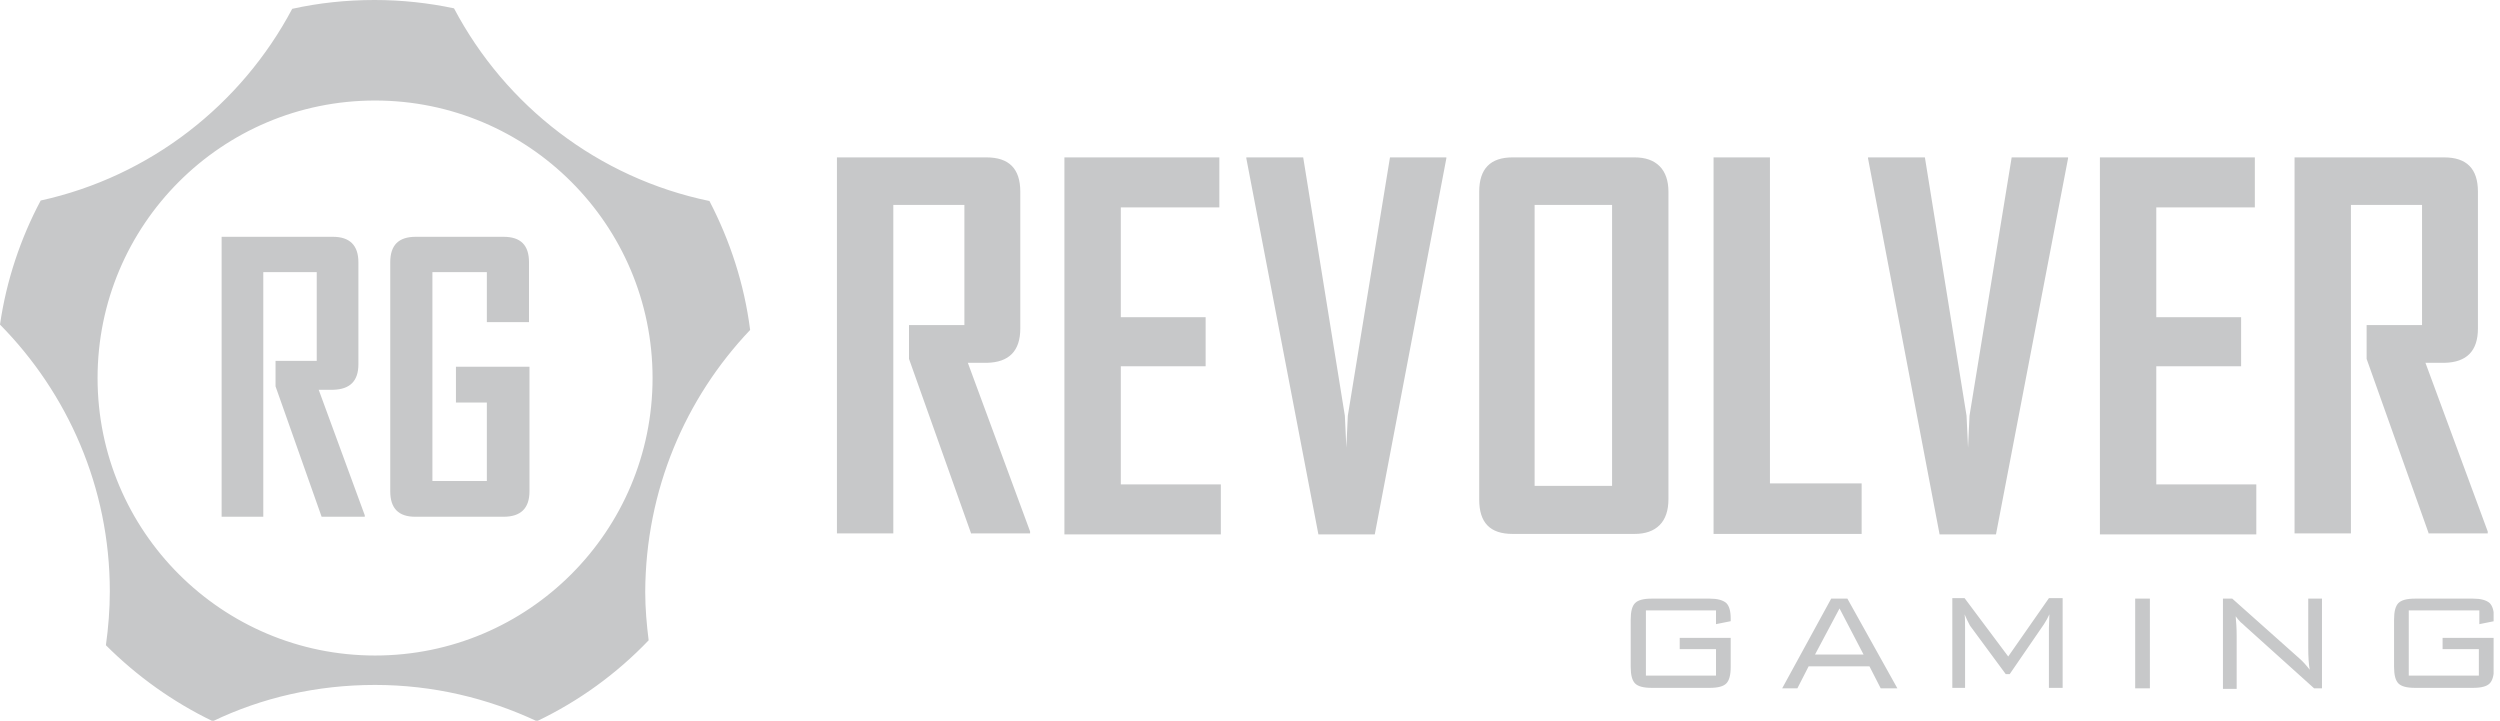 <svg width="111" height="32" viewBox="0 0 111 32" fill="none" xmlns="http://www.w3.org/2000/svg">
<g clip-path="url(#clip0)">
<path fill-rule="evenodd" clip-rule="evenodd" d="M33.306 14.65C33.045 12.604 32.414 10.688 31.499 8.925C26.558 7.902 22.444 4.702 20.158 0.37C19.026 0.131 17.85 0 16.631 0C15.369 0 14.15 0.131 12.974 0.392C10.71 4.659 6.661 7.837 1.807 8.903C0.914 10.58 0.283 12.452 0 14.411C3.004 17.459 4.876 21.638 4.876 26.253C4.876 27.058 4.811 27.864 4.702 28.648C6.073 30.019 7.684 31.173 9.448 32.022C11.624 30.977 14.063 30.411 16.653 30.411C19.222 30.411 21.66 30.999 23.837 32.022C25.709 31.129 27.385 29.91 28.8 28.43C28.713 27.733 28.648 27.015 28.648 26.275C28.669 21.747 30.433 17.676 33.306 14.65ZM16.653 29.105C9.861 29.105 4.332 23.597 4.332 16.784C4.332 9.992 9.839 4.463 16.653 4.463C23.445 4.463 28.974 9.97 28.974 16.784C28.974 23.576 23.467 29.105 16.653 29.105ZM14.28 22.944L12.234 17.154V16.022H14.063V12.082H11.69V22.944H9.84V10.514H14.781C15.521 10.514 15.913 10.884 15.913 11.646V16.174C15.913 16.914 15.543 17.284 14.803 17.306H14.15L16.196 22.879V22.944H14.28ZM18.437 22.944H22.356C23.118 22.944 23.509 22.574 23.509 21.812V16.283H20.244V17.872H21.616V21.355H19.199V12.082H21.616V14.302H23.488V11.646C23.488 10.884 23.118 10.514 22.356 10.514H18.459C17.697 10.514 17.327 10.884 17.327 11.646V21.812C17.327 22.574 17.697 22.944 18.437 22.944ZM40.36 15.935L43.124 23.706V23.684H45.736V23.597L42.972 16.109H43.821C44.8 16.087 45.301 15.586 45.301 14.585V8.512C45.301 7.488 44.8 6.988 43.799 6.988H37.16V23.684H39.663V9.099H42.819V14.433H40.36V15.935ZM47.26 6.988V23.706V23.728H54.205V21.508H49.764V16.261H53.53V14.084H49.764V9.208H54.139V6.988H47.26ZM61.04 23.728H58.537L55.337 7.031V6.988H57.862L59.712 18.46L59.778 19.875L59.843 18.46L61.715 6.988H64.218V7.031L61.04 23.728ZM72.577 23.706C73.056 23.706 73.426 23.576 73.688 23.314C73.949 23.053 74.079 22.661 74.079 22.161V8.512C74.079 8.033 73.949 7.641 73.688 7.38C73.426 7.118 73.056 6.988 72.577 6.988H67.157C66.177 6.988 65.677 7.488 65.677 8.512V22.182C65.677 23.206 66.156 23.706 67.157 23.706H72.577ZM68.137 9.099H71.576V21.573H68.137V9.099ZM76.082 23.706V6.988H78.586V21.464H82.657V23.706H76.082ZM86.118 23.728H88.621L91.822 7.031V6.988H89.318L87.446 18.46L87.381 19.875L87.315 18.46L85.465 6.988H82.94V7.031L86.118 23.728ZM93.236 23.706V6.988H100.115V9.208H95.739V14.084H99.505V16.261H95.739V21.508H100.18V23.728H93.236V23.706ZM105.078 15.935L107.843 23.706V23.684H110.455V23.597L107.69 16.109H108.539C109.519 16.087 110.02 15.586 110.02 14.585V8.512C110.02 7.488 109.519 6.988 108.518 6.988H101.878V23.684H104.381V9.099H107.538V14.433H105.078V15.935ZM87.249 27.864C87.249 27.624 87.249 27.428 87.228 27.276C87.313 27.482 87.386 27.621 87.434 27.713C87.441 27.727 87.448 27.739 87.454 27.751C87.459 27.76 87.463 27.769 87.467 27.777L89.056 29.932H89.23L90.754 27.712C90.761 27.7 90.768 27.688 90.775 27.676L90.79 27.653L90.79 27.653C90.85 27.555 90.922 27.438 90.993 27.276L90.972 27.864V30.541H91.581V26.558H90.972L89.165 29.148L87.228 26.558H86.683V30.541H87.249V27.864V27.864ZM76.19 27.102H73.078V29.997H76.19V28.822H74.579V28.321H76.843V29.605C76.843 29.975 76.778 30.215 76.647 30.346C76.517 30.476 76.278 30.541 75.907 30.541H73.339C72.969 30.541 72.729 30.476 72.599 30.346C72.468 30.215 72.403 29.975 72.403 29.605V27.516C72.403 27.145 72.468 26.906 72.599 26.775C72.729 26.645 72.969 26.579 73.339 26.579H75.907C76.256 26.579 76.495 26.645 76.647 26.775C76.778 26.906 76.843 27.124 76.843 27.472V27.581L76.19 27.712V27.102ZM79.128 30.563L81.305 26.579H82.024L84.244 30.563H83.504L83.003 29.584H80.304L79.803 30.563H79.128ZM80.587 29.061H82.742L81.675 27.015L80.587 29.061ZM94.802 30.563V26.579H95.455V30.563H94.802ZM98.699 26.579V30.563V30.585H99.308V28.234C99.308 27.886 99.286 27.603 99.264 27.363C99.33 27.45 99.395 27.537 99.482 27.624C99.489 27.631 99.5 27.64 99.515 27.652L99.515 27.652C99.549 27.679 99.603 27.723 99.678 27.799L102.748 30.563H103.096V26.579H102.486V28.756C102.486 29.17 102.508 29.497 102.552 29.736C102.399 29.54 102.247 29.366 102.094 29.235L99.112 26.579H98.699ZM110.061 27.102H106.949V29.997H110.061V28.822H108.451V28.321H110.736V29.605C110.736 29.975 110.671 30.215 110.54 30.346C110.41 30.476 110.17 30.541 109.8 30.541H107.232C106.861 30.541 106.622 30.476 106.491 30.346C106.361 30.215 106.296 29.975 106.296 29.605V27.516C106.296 27.145 106.361 26.906 106.491 26.775C106.622 26.645 106.861 26.579 107.232 26.579H109.8C110.149 26.579 110.388 26.645 110.54 26.775C110.671 26.906 110.736 27.124 110.736 27.472V27.581L110.083 27.712V27.102H110.061Z" fill="#C7C8C9"/>
</g>
<defs>
<clipPath id="clip0">
<rect width="110.716" height="32" fill="white"/>
</clipPath>
</defs>
</svg>
